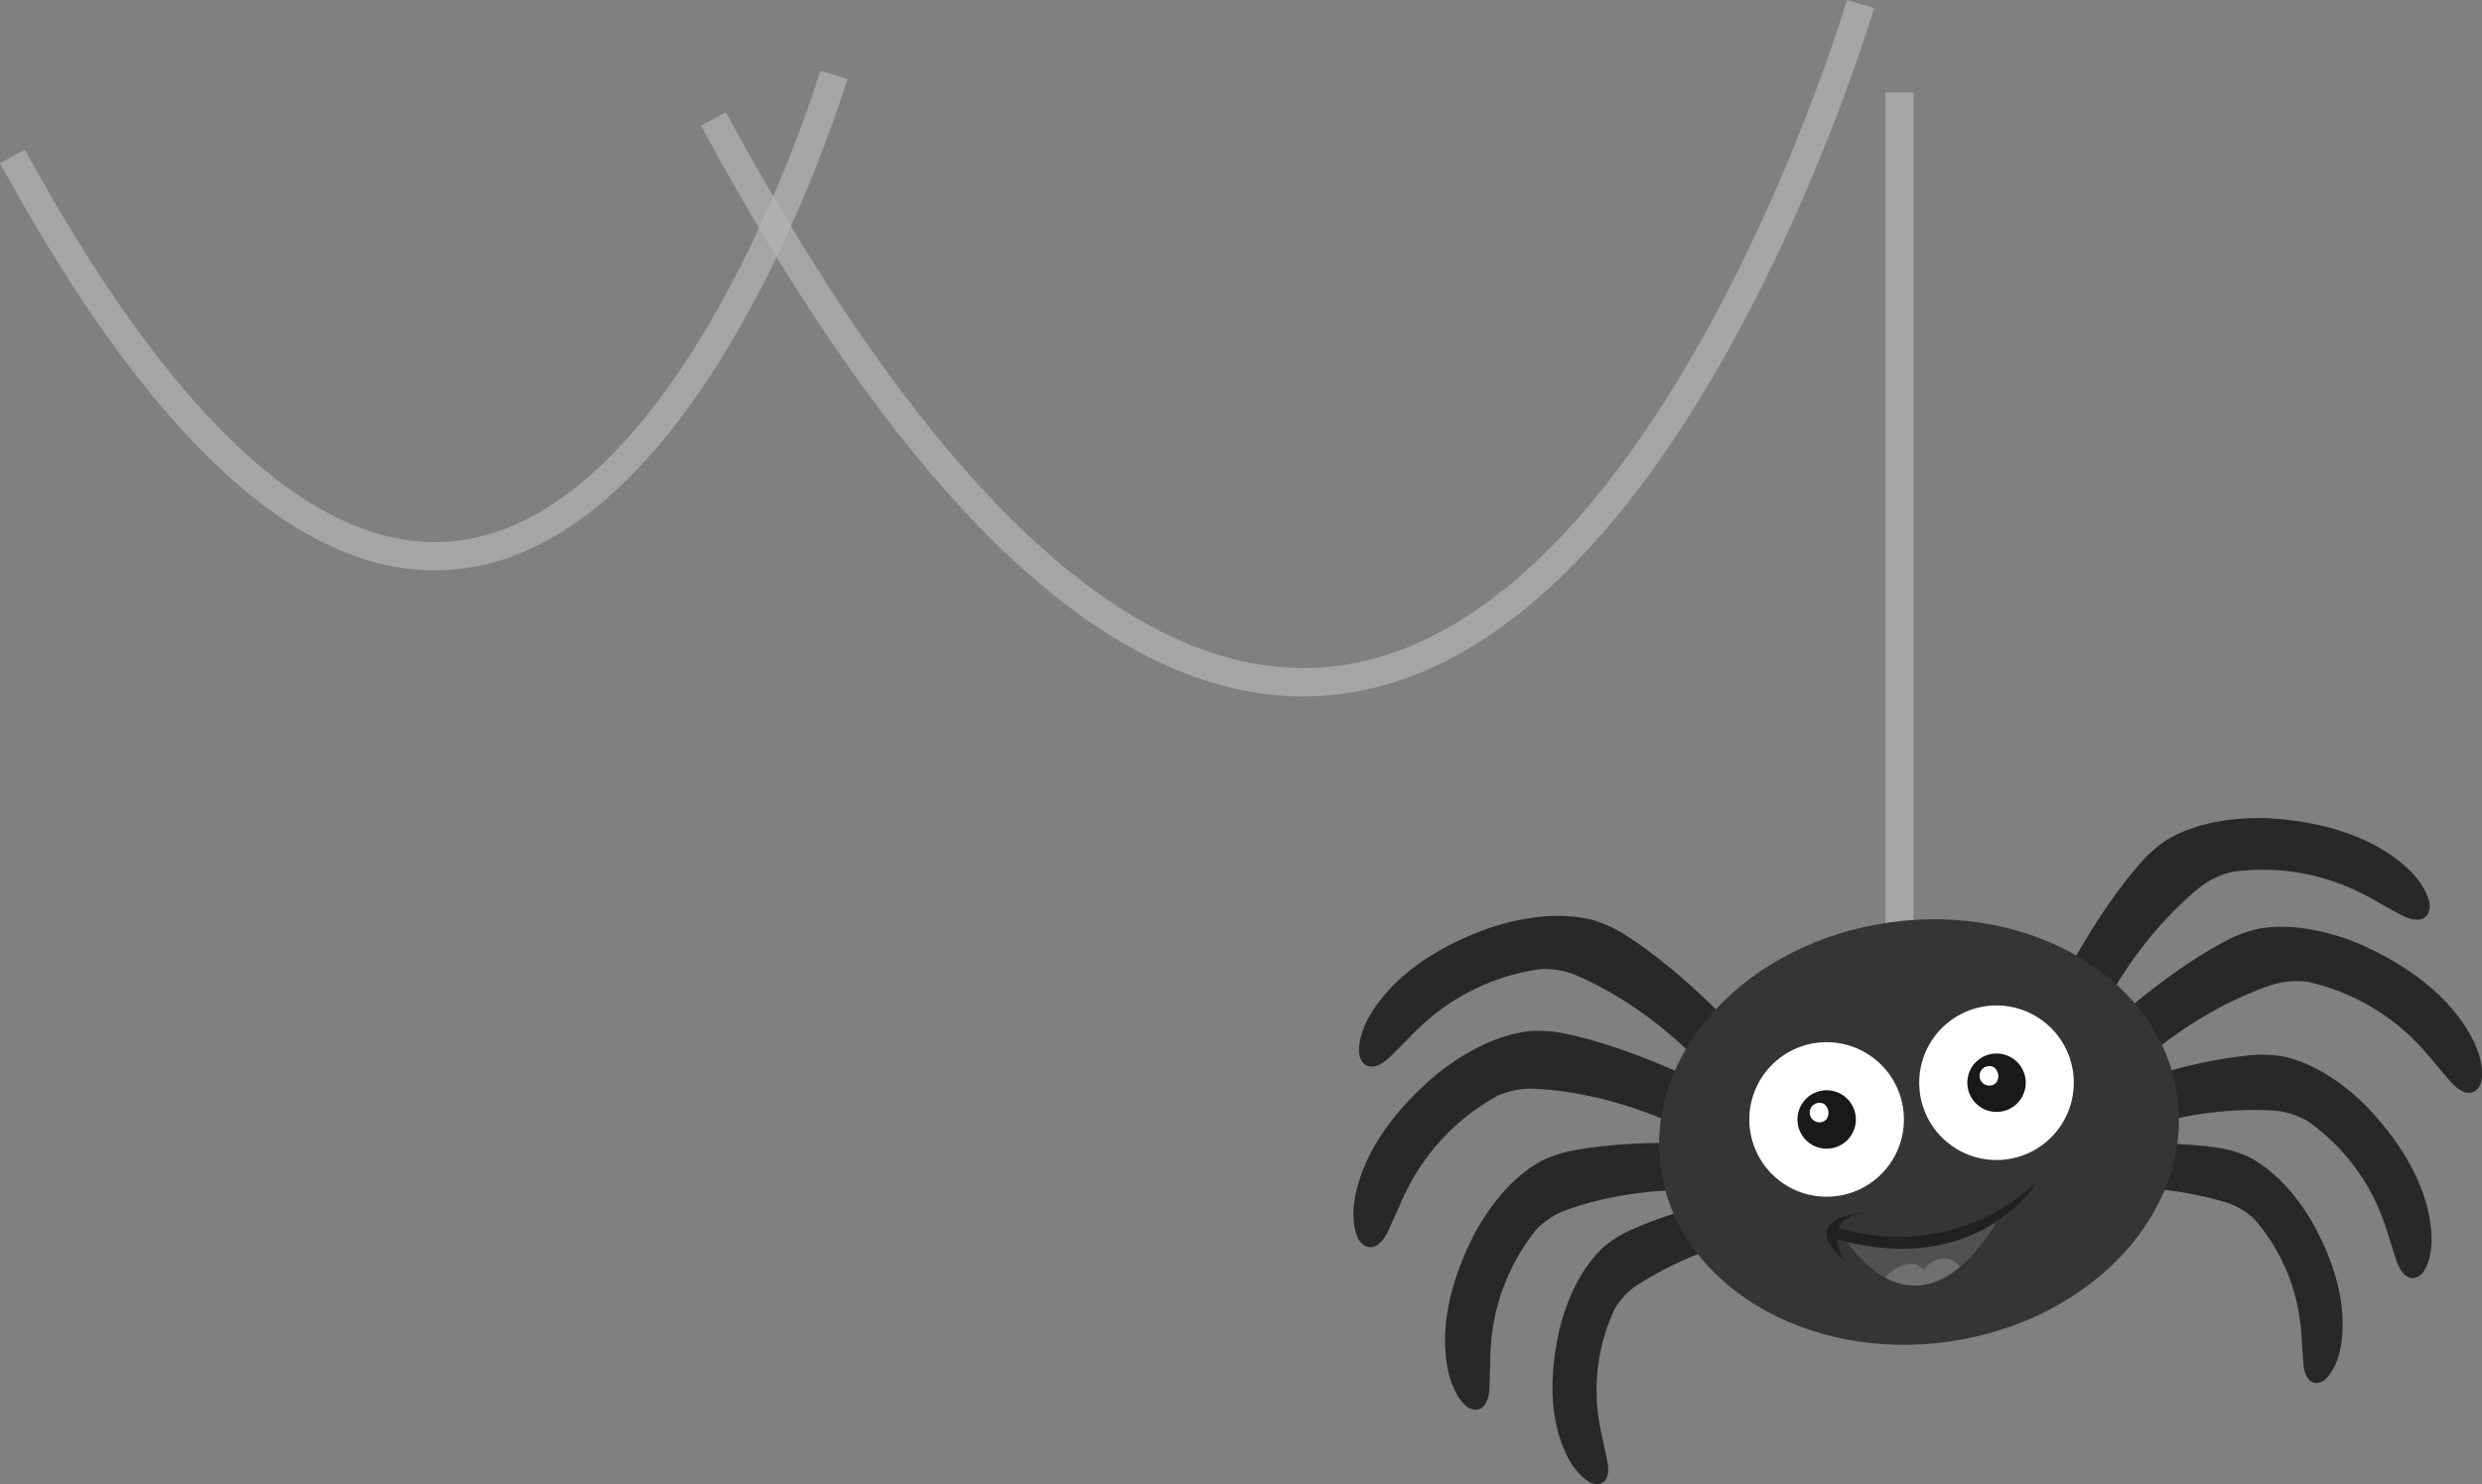 <svg xmlns="http://www.w3.org/2000/svg" width="350.522" height="209.616" viewBox="0 0 350.522 209.616">
  <rect x="0" y="0" width="350.522" height="209.616" fill="#808080" stroke="none"/>
  <g id="Group_2670" data-name="Group 2670" transform="translate(-999.478 -1143.435)">
    <g id="spider" transform="translate(859.233 -1575)">
      <line id="webline" y1="121" transform="translate(408.5 2731.5)" fill="none" stroke="#b5b5b5" stroke-width="4" opacity="0.7"/>
      <g id="spider-2" data-name="spider" transform="translate(-110 34)">
        <path id="Path_8089" data-name="Path 8089" d="M43.43,20.273a18.541,18.541,0,0,0-4.2-1.881c-5.705-1.459-11.786.139-14.819,1.18-5.825,2.1-12.464,5.675-16.316,11.656C5.7,34.946,6.207,37.4,6.255,37.608a2.683,2.683,0,0,0,.573,1.031c1.167,1.076,2.717,0,3.584-.785l2.661-2.661c.456-.486.979-1.016,1.584-1.582l.115-.117V33.5a30.886,30.886,0,0,1,17.067-8.19,12.232,12.232,0,0,1,4.616.719C40.725,27.8,49.651,32.424,58.146,42.8c0,0,4.619-2.11,4.572-5.288,0,0-9.392-11.067-19.287-17.236" transform="translate(436 2796)" fill="#282828"/>
        <path id="Path_8090" data-name="Path 8090" d="M34.9,34.353a18.588,18.588,0,0,0-4.6-.276c-5.853.652-10.978,4.294-13.448,6.341-4.7,4.023-9.654,9.711-11.144,16.666-.928,4.324.417,6.445.535,6.619a2.669,2.669,0,0,0,.9.764c1.471.594,2.541-.963,3.074-2l1.55-3.431c.255-.617.557-1.295.925-2.041l.067-.147h.006A30.884,30.884,0,0,1,25.835,43.161a12.257,12.257,0,0,1,4.568-.956c4.617.143,14.6,1.32,26.218,8.029,0,0,3.574-3.6,2.405-6.564,0,0-12.7-7.036-24.131-9.312" transform="translate(436 2796)" fill="#282828"/>
        <path id="Path_8091" data-name="Path 8091" d="M35.993,51.019a17.726,17.726,0,0,0-4.133,1.432c-4.9,2.708-8.068,7.77-9.487,10.466-2.665,5.248-4.934,12.041-3.707,18.688.766,4.134,2.715,5.5,2.883,5.615a2.562,2.562,0,0,0,1.069.34c1.507-.016,1.88-1.769,1.968-2.876l.112-3.576c0-.632.014-1.338.065-2.13l.006-.152h.006a29.346,29.346,0,0,1,6.477-16.776,11.7,11.7,0,0,1,3.66-2.5c4.1-1.557,13.294-4.163,25.931-2.514,0,0,1.821-4.466-.284-6.635,0,0-13.7-1.547-24.566.625" transform="translate(436 2796)" fill="#282828"/>
        <path id="Path_8092" data-name="Path 8092" d="M44.133,62.366a16.353,16.353,0,0,0-3.389,2.187c-3.795,3.5-5.528,8.726-6.21,11.452-1.239,5.283-1.786,11.864.768,17.547,1.589,3.533,3.639,4.336,3.811,4.4a2.34,2.34,0,0,0,1.032.073c1.348-.346,1.3-2,1.135-3.008L40.6,91.788c-.14-.565-.277-1.2-.405-1.919l-.03-.141h.006A27.073,27.073,0,0,1,42.3,73.278a10.812,10.812,0,0,1,2.733-3.043,49.84,49.84,0,0,1,22.675-7.923s.657-4.4-1.7-5.884c0,0-12.614,1.612-21.871,5.932" transform="translate(436 2796)" fill="#282828"/>
        <path id="Path_8093" data-name="Path 8093" d="M116.878,9.95A18.581,18.581,0,0,1,120.4,6.983c5.085-2.975,11.371-3.115,14.574-2.95,6.177.413,13.544,2.019,18.9,6.707,3.323,2.914,3.514,5.415,3.525,5.626a2.687,2.687,0,0,1-.267,1.148c-.825,1.356-2.612.75-3.661.234l-3.292-1.822c-.572-.341-1.221-.707-1.959-1.084l-.143-.081v.008A30.883,30.883,0,0,0,129.41,11.6a12.269,12.269,0,0,0-4.235,1.962c-3.616,2.875-10.92,9.783-16.227,22.1,0,0-5.021-.756-5.852-3.823,0,0,5.977-13.228,13.788-21.885" transform="translate(436 2796)" fill="#282828"/>
        <path id="Path_8094" data-name="Path 8094" d="M128.964,21.132a18.537,18.537,0,0,1,4.342-1.532c5.806-.987,11.737,1.1,14.675,2.389,5.635,2.57,11.958,6.673,15.309,12.949,2.08,3.9,1.375,6.309,1.31,6.51a2.7,2.7,0,0,1-.654.983c-1.253.977-2.71-.225-3.508-1.074L158,38.486c-.415-.523-.893-1.092-1.452-1.707l-.1-.123h-.006A30.891,30.891,0,0,0,140.1,27.1a12.284,12.284,0,0,0-4.655.34c-4.4,1.411-13.672,5.3-22.989,14.945,0,0-4.429-2.48-4.121-5.646,0,0,10.265-10.264,20.63-15.6" transform="translate(436 2796)" fill="#282828"/>
        <path id="Path_8095" data-name="Path 8095" d="M132.5,37.455a17.712,17.712,0,0,1,4.368.237c5.453,1.254,9.9,5.245,12,7.446,4.008,4.31,8.061,10.215,8.712,16.942.4,4.184-1.093,6.038-1.223,6.191a2.566,2.566,0,0,1-.935.622c-1.452.4-2.294-1.182-2.684-2.222l-1.093-3.407c-.173-.608-.382-1.282-.649-2.029l-.048-.145h-.006A29.344,29.344,0,0,0,140.1,46.751a11.7,11.7,0,0,0-4.209-1.4c-4.373-.366-13.926-.338-25.619,4.731,0,0-2.981-3.791-1.556-6.456,0,0,12.746-5.265,23.786-6.171" transform="translate(436 2796)" fill="#282828"/>
        <path id="Path_8096" data-name="Path 8096" d="M127.808,50.606a16.368,16.368,0,0,1,3.858,1.168c4.612,2.315,7.722,6.865,9.127,9.3,2.647,4.736,4.986,10.912,4.1,17.08-.554,3.833-2.3,5.17-2.451,5.278a2.336,2.336,0,0,1-.972.355c-1.389.038-1.8-1.565-1.92-2.579l-.231-3.291c-.02-.582-.065-1.231-.14-1.956l-.008-.142h-.008a27.084,27.084,0,0,0-6.583-15.225,10.851,10.851,0,0,0-3.468-2.171,49.817,49.817,0,0,0-23.978-1.366s-1.844-4.048.012-6.126c0,0,12.571-1.927,22.662-.326" transform="translate(436 2796)" fill="#282828"/>
        <path id="Path_8097" data-name="Path 8097" d="M121.733,43.207c2.3,16.353-12.167,31.9-32.308,34.734S51.09,69.81,48.792,53.458s12.167-31.9,32.31-34.735,38.333,8.133,40.631,24.484" transform="translate(436 2796)" fill="#353535"/>
        <path id="Path_8098" data-name="Path 8098" d="M74.863,63.474s10.069,16.615,21.752-3.057a27.007,27.007,0,0,1-21.752,3.057" transform="translate(436 2796)" fill="#515151"/>
        <path id="Path_8099" data-name="Path 8099" d="M73.92,61.86c.436-.944,1.444-1.759,3.468-2.141,0,0-9.689.625-2.567,6.936A7.429,7.429,0,0,1,73.662,63.5c20.3,5.553,28.347-8.25,28.347-8.25A28.394,28.394,0,0,1,73.92,61.86" transform="translate(436 2796)" fill="#212121"/>
        <path id="Path_8100" data-name="Path 8100" d="M83.021,45.041a10.915,10.915,0,1,1-12.326-9.293h0a10.917,10.917,0,0,1,12.325,9.293" transform="translate(436 2796)" fill="#fff"/>
        <path id="Path_8101" data-name="Path 8101" d="M76.3,45.985a4.124,4.124,0,1,1-4.66-3.509,4.124,4.124,0,0,1,4.66,3.509" transform="translate(436 2796)" fill="#191919"/>
        <path id="Path_8102" data-name="Path 8102" d="M72.169,46.558a1.376,1.376,0,1,1-.306-2.179,1.589,1.589,0,0,1,.306,2.179" transform="translate(436 2796)" fill="#fff"/>
        <path id="Path_8103" data-name="Path 8103" d="M107.012,39.85a10.915,10.915,0,1,1-12.328-9.29,10.915,10.915,0,0,1,12.328,9.29" transform="translate(436 2796)" fill="#fff"/>
        <path id="Path_8104" data-name="Path 8104" d="M100.292,40.795a4.124,4.124,0,1,1-4.659-3.511,4.124,4.124,0,0,1,4.659,3.511" transform="translate(436 2796)" fill="#191919"/>
        <path id="Path_8105" data-name="Path 8105" d="M96.157,41.368a1.376,1.376,0,1,1-.306-2.179,1.589,1.589,0,0,1,.306,2.179" transform="translate(436 2796)" fill="#fff"/>
        <path id="Path_8106" data-name="Path 8106" d="M91.045,67.377c-2.594-2.936-5.168.435-5.168.435-1.647-2-4.205-.133-5.477,1.035,2.818,1.556,6.517,2.012,10.645-1.469" transform="translate(436 2796)" fill="#707070"/>
      </g>
    </g>
    <g id="web_lines" data-name="web lines" transform="translate(1000.233 1144)">
      <path id="webline-2" d="M2217,2747.6s-43.086,145-116,11.53" transform="translate(-2100 -2737.601)" fill="none" stroke="#b5b5b5" stroke-width="4" opacity="0.7"/>
      <path id="webline-1" d="M2263,2747.6s-60.171,204.274-162,16.243" transform="translate(-2001 -2747.6)" fill="none" stroke="#b5b5b5" stroke-width="4" opacity="0.7"/>
    </g>
  </g>
</svg>
